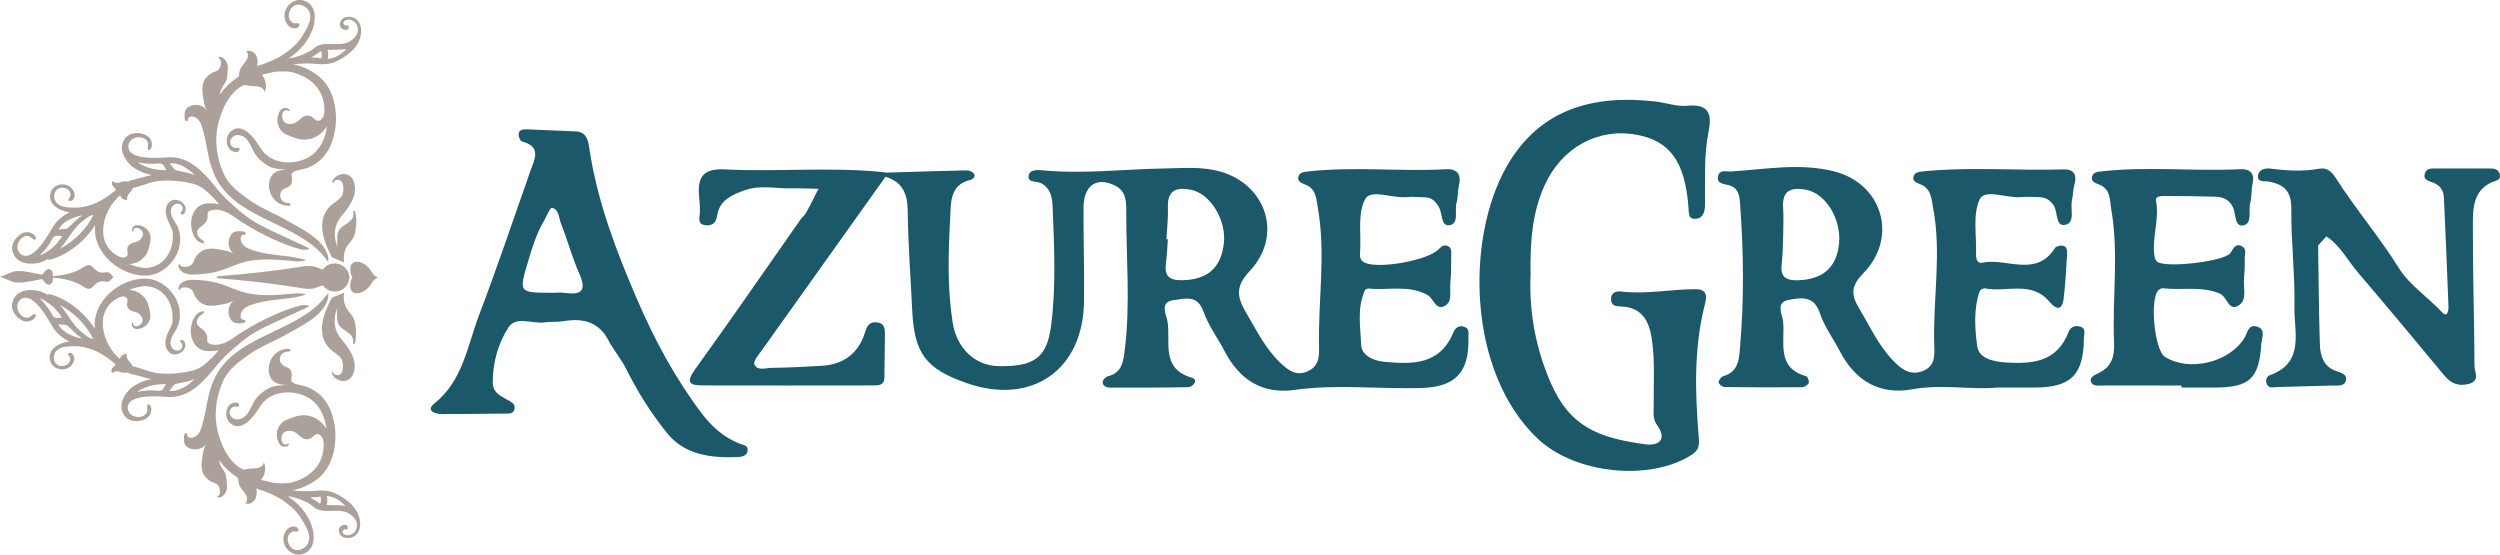 <?xml version="1.0" encoding="UTF-8"?><svg id="Layer_2" xmlns="http://www.w3.org/2000/svg" viewBox="0 0 584.29 129.66"><defs><style>.cls-1{fill:#aca19a;}.cls-1,.cls-2{stroke-width:0px;}.cls-2{fill:#1b5869;}</style></defs><g id="Layer_1-2"><path class="cls-2" d="m357.72,64.3c-.36,8.17,1.05,16.75,4.67,25.09,4.5,10.37,11.14,12.95,22.2,14.46,2.98.4,5.15-1.1,2.71-4.47-1.14-1.57-.78-3.16-.8-4.8-.04-4.69.25-9.42-.27-14.06-.49-4.38-1.69-8.78-7.56-8.9-1.05-.02-2.04-.2-2.14-1.55-.12-1.7,1.23-2.07,2.32-1.94,5.86.72,11.64-.56,17.47-.54,3.25.01,2.39,2.54,2.04,3.96-2.56,10.25-2.15,20.59-1.32,30.95.13,1.65-.05,2.74-1.61,3.75-9.85,6.38-27.38,4.47-36.04-3.72-16.43-15.54-16.91-46.76-7.21-63.71,7.66-13.38,20.21-16.75,34.68-15.1,2.5.28,5.02,1.23,7.45,1,5.21-.5,5.83,2.02,4.99,6.2-1.13,5.62-.74,11.33-.82,17.01-.03,1.69-.48,3.16-2.33,3.22-1.65.05-1.43-1.5-1.52-2.64-.79-10.65-4.3-15.58-12.1-17.01-9.14-1.68-17.58,3.05-21.55,11.85-2.91,6.45-3.39,13.23-3.26,20.94Z"/><path class="cls-2" d="m541.78,57.35c.12,7.7.17,15.41.41,23.1.09,2.74.85,5.34,3.98,6.33,1.12.35,2.56.82,2.06,2.29-.43,1.29-1.95.99-3.1,1.03-4.36.12-8.71.26-13.07.37-.79.02-1.73.35-2.21-.59-.44-.85-.18-1.88.62-2.17,8.27-2.97,5.66-10.1,5.78-15.85.16-7.67-.82-15.37-.73-23.05.05-4.13-1.72-5.74-5.31-6.37-1.03-.18-2.78.26-2.45-1.57.23-1.25,1.62-1.63,2.87-1.47,3.84.51,7.66.72,11.5.02,1.72-.32,2.87.76,3.71,2.08,4.64,7.29,10.28,13.87,14.88,21.25,2.36,3.79,6.76,6.74,10.07,10.26,1.25,1.33,1.49-.52,1.46-1.34-.31-8.51-.68-17.02-1.07-25.53-.07-1.64-.89-2.81-2.48-3.44-1.02-.4-2.52-.6-1.93-2.28.41-1.17,1.6-1.03,2.58-1.04,4.02-.02,8.03,0,12.05-.01,1.19,0,2.52-.05,2.85,1.41.31,1.4-1,1.41-1.88,1.81-4.34,1.98-4.41,6.11-4.42,9.86-.04,11.05.33,22.09.38,33.14,0,1.34,1.39,3.39-1.3,4.12-2.43.66-4.19-.07-5.75-1.95-6.74-8.12-13.49-16.23-20.34-24.26-2.37-2.78-4.04-6.19-7.24-8.26-2.45-.98-1.18,1.5-1.94,2.08Z"/><path class="cls-2" d="m207.02,40.32c-.01.32-.03.64-.04.96-9.64,13.52-19.29,27.03-28.91,40.56-.75,1.05-2.06,2.57-1.75,3.31.65,1.59,2.62.84,4.01.82,3.85-.04,7.7-.25,11.55-.46,5.22-.28,8.77-2.85,10.31-7.9.44-1.45.98-2.43,2.71-2.27,1.92.18,1.93,1.55,1.92,2.93-.02,3.3-.09,6.6-.12,9.9-.02,2.02-1.51,1.91-2.83,1.91-13.26.02-26.52.03-39.79,0-3.21-.01-3.65-.95-1.62-3.77,8.36-11.58,16.46-23.35,24.66-35.05.38-.55.97-.96,1.29-1.54,1.01-1.84,1.93-3.72,2.89-5.59-2.16-.04-4.31-.16-6.47-.11-3.54.08-7.09-.83-10.64.4-3.14,1.09-6.04,2.33-6.59,6.02-.27,1.77-1.24,2.36-2.7,2.2-2.1-.23-1.32-1.89-1.32-3.14,0-1-.02-2.01-.14-3-.5-4.4.27-7.21,5.87-6.92,12.55.65,25.15-.67,37.7.72Z"/><path class="cls-2" d="m509.83,90.1c-6.03,0-12.07.01-18.1-.01-1.12,0-2.66.34-3.06-.94-.31-1.02,1.04-1.59,1.92-2.02,3.03-1.47,3.64-3.96,3.5-7.08-.45-10.31,1.13-20.65-.63-30.96-.43-2.53-.11-5.06-3.2-6.1-.72-.24-1.64-.7-1.29-1.78.3-.93,1.15-1.04,2.02-1.14,10.83-1.25,21.71.02,32.56-.53,2.18-.11,3.49.84,2.91,3.39-.33,1.46-.15,3.04-.54,4.48-.5,1.84.6,4.92-1.69,5.28-2.06.33-1.61-2.8-2.39-4.32-.91-1.8-2.35-2.33-4.07-2.39-3.84-.13-7.69-.16-11.53-.17-.93,0-2.58-.08-2.35,1.11.85,4.39-1.01,8.65-.35,12.99.07.45.3.98.64,1.26,1.84,1.53,15.56-.02,17.07-2,.71-.92,1.09-2.32,2.58-1.69,1.4.6.76,2.04.79,3.12.05,1.5-.02,3.02-.16,4.52-.19,2.12.76,4.87-1.11,6.18-2.49,1.75-2.81-1.95-4.51-2.67-4.36-1.86-8.95-.72-13.39-1.26-.28-.03-.65.18-.9.38-2.21,1.76-1.06,14.08,1.44,15.66,5.67,3.57,15.07,1.31,18.58-4.44.72-1.18.87-3.3,2.98-2.62,2.08.66,1.06,2.57.97,3.9-.54,8.33-2.75,10.33-11.12,10.33-2.52,0-5.03,0-7.55,0,0-.16,0-.32,0-.48Z"/><path class="cls-2" d="m541.78,57.35c-.04-.48-.2-.98-.1-1.43.24-1.11-1-2.3.2-3.34.61.89,1.23,1.79,1.84,2.68-.65.69-1.29,1.39-1.94,2.08Z"/><path class="cls-2" d="m341.84,76.26c-1.15-.16-1.79.53-2.23,1.58-3.17,7.53-9.63,7.32-16.16,6.71-2.43-.23-5.21-1.48-5.31-3.84-.18-4.24-1.02-8.67.84-12.81.11-.24.57-.49.85-.47,4.6.49,9.39-.93,13.8,1.51,1.41.78,1.87,3.52,3.81,2.67,2.2-.97,1.32-3.55,1.52-5.45.23-2.16.2-4.35.21-6.53,0-.78.16-1.74-.83-2.15-.92-.37-1.5.16-2.13.8-2.61,2.63-13.8,4.57-17.11,3.17-1.53-.65-1.26-1.84-1.2-2.92.21-4.09-.62-8.83,1.2-12.05,1.32-2.34,6.25-.11,9.57-.41,1.49-.14,3,0,4.5.06,1.49.06,2.31.93,3.08,2.19.91,1.49.46,4.66,2.55,4.31,2.33-.39,1.07-3.45,1.62-5.28.38-1.26.23-2.68.55-3.97.66-2.64-.45-3.97-2.98-3.83-10.85.6-21.74-.71-32.58.55-.9.1-1.75.32-1.97,1.23-.25,1.03.71,1.47,1.43,1.73,2.76,1,2.74,3.27,3.16,5.68,1.88,10.84-.01,21.67.25,32.49.06,2.27-.1,4.31-2.53,5.49-2.68,1.31-4.57-.13-6.28-1.7-3.63-3.34-5.76-7.73-8.22-11.93-2.2-3.74-2.56-6.13.86-9.78,7.79-8.29,3.85-20.21-6.96-23.23-4.34-1.21-8.63-.78-12.98-.71-9.36.15-18.71,1.32-28.09.47-1.17-.11-3.26-.36-3.61.98-.53,1.98,1.78,1.45,2.82,1.98,2.38,1.22,2.65,3.58,2.73,5.6.36,9.2.82,18.45-.34,27.6-.98,7.71-4.05,9.75-12.44,9.56-5.42-.12-9.65-4.27-10.57-10.08-1.29-8.15-1.05-16.35-.59-24.5.19-3.33-.26-7.75,4.7-8.94.59-.14,1.3-.74.84-1.44-.3-.45-1.11-.81-1.68-.79-6.3.13-12.59.35-18.89.54-.12,0-.25.1-.37.31-.13.21-.02.43.33.66,3.92,1.22,5.1,3.94,5.14,7.94.08,7.7.68,15.4,1.04,23.1.47,10.25,3.14,13.84,12.79,17.19,15.15,5.24,27.13-3.02,27.37-19.01.11-7.37-.16-14.74-.1-22.11.04-5.22,3.17-7.22,7.49-4.99,2.59,1.34,2.5,4.04,2.49,6.17-.03,10.7.99,21.42-.35,32.1-.34,2.74-.58,5.4-3.95,6.23-.51.13-1.21.85-1.22,1.31-.02.99.88,1.33,1.76,1.33,6.04,0,12.09.04,18.13-.09,1.37-.03,2.48-1.78,1.01-2.2-7.55-2.16-4.86-8.56-5.78-13.34-.29-1.48-1.85-4.4,1.43-4.8,2.56-.31,5.58-1.41,7.01,2.65,1.15,3.27,3.32,6.18,4.95,9.29,3.47,6.64,8.78,10.1,16.38,9.03,9.86-1.38,19.73-.15,29.59-.44,7.85-.23,11.21-3.57,11-11.62-.03-1.11.42-2.51-1.32-2.74Zm-55.81-19.32c-.7,5.81-3.94,8.43-9.71,8.55-3.21.07-4.21-1.08-3.81-4.06.24-1.82.3-3.67.44-5.5-.11,0-.23-.01-.34-.02.13-2.49.45-4.99.35-7.47-.16-4.05,2.05-4.72,5.33-4.1,4.59.88,8.4,7.11,7.74,12.6Z"/><path class="cls-2" d="m486.32,76.4c-1.23-.46-2.39-.07-2.89,1.24-2.63,6.87-8.25,7.47-14.46,7.09-3.02-.19-6.48-.89-6.87-3.86-.55-4.17-.87-8.61.58-12.81.12-.34.88-.73,1.25-.66,5.05,1,10.92-1.91,15.12,3.19,1.45,1.76,2.9,2.07,3.25-.72.43-3.49.59-7.01.81-10.52.05-.82-.03-1.81-1.08-1.94-.57-.07-1.48.15-1.74.55-4.47,7.03-11.35,2.22-16.99,3.44-1.28.28-1.5-1.05-1.46-2.1.14-4.32-.84-9.19.87-12.76,1.16-2.42,6.2-.23,9.5-.46,1.49-.1,3-.08,4.49,0,1.4.07,2.48.69,3.29,1.95,1,1.55.36,5.02,2.73,4.51,2.39-.52,1.06-3.8,1.55-5.83.28-1.13.2-2.36.53-3.47.71-2.35-.09-3.72-2.5-3.65-11.02.34-22.06-.66-33.07.49-.86.09-1.76.25-2.01,1.19-.29,1.09.74,1.46,1.42,1.72,2.72,1.02,2.72,3.25,3.17,5.66,2.01,10.62-.07,21.22.25,31.81.08,2.54.32,5.15-2.77,6.29-3.07,1.14-5.09-.66-6.97-2.62-3.41-3.56-5.38-8.04-7.89-12.19-1.96-3.26-1.68-5.27,1.08-8.1,8.19-8.4,4.43-20.95-6.9-23.8-7.98-2-16-.47-24,.03-1.08.07-2.66-.49-3.03.97-.51,1.97,1.32,1.91,2.54,2.26,2.27.64,2.43,2.53,2.57,4.4.81,11,.96,21.99.02,32.99-.26,3.08-.2,6.13-3.99,7.25-.48.14-1.08.97-1.05,1.43.03.41.87,1.08,1.36,1.09,6.04.09,12.09.1,18.13.04.55,0,1.34-.51,1.56-.99.18-.37-.24-1.48-.58-1.57-7.22-2.05-4.85-8.2-5.42-12.94-.19-1.59-1.84-4.34,1.39-4.92,2.89-.52,5.86-1.04,7.22,3.11,1.03,3.13,3.12,5.9,4.66,8.87,3.57,6.9,9.24,10.31,16.9,8.93,7.05-1.27,14.04.18,20.01-.42h8.58c8.56,0,11.5-2.95,11.56-11.58,0-.94.56-2.13-.71-2.6Zm-56.5-19.54c-.53,5.71-3.85,8.46-9.59,8.64-3.21.1-4.16-1.01-3.8-3.99.25-2.14.23-4.32.33-6.49,0-2.17.13-4.35-.02-6.5-.29-4.09,1.99-4.78,5.3-4.19,4.62.83,8.31,6.8,7.78,12.53Z"/><path class="cls-2" d="m172.77,103.66c-3.67-1.48-6.45-3.97-8.84-7.14-6.2-8.22-11.02-17.23-15.06-26.61-4.83-11.2-9.18-22.6-11.07-34.78-.27-1.73-.38-4.29-3.24-4.42-3.85-.18-7.71-.34-11.56-.49-.9-.04-1.78.18-1.79,1.24,0,.55.38,1.49.77,1.59,4.74,1.25,2.91,4.28,1.94,7.02-3.93,11.18-7.71,22.42-11.93,33.5-2.75,7.23-3.76,15.34-10.48,20.74-2.01,1.62.05,2.45,1.74,2.46,4.86,0,9.73-.05,14.59-.11.97-.01,2.2.2,2.42-1.14.2-1.2-.85-1.62-1.76-2.12-1.59-.89-3.34-1.7-3.34-3.98-.01-4.66,1.26-9.16,3.67-12.9,1.79-2.78,5.63-.76,8.52-1.18,1.49-.21,3.03-.04,4.5-.29,4.76-.79,8.44.34,10.65,5.08l3.35,5.14c3.28,6.56,5.99,10.77,9.84,15.7,4.15,5.32,10.32,6.11,16.65,5.85,1.04-.04,2.17-.24,2.38-1.4.25-1.38-1.06-1.4-1.95-1.76Zm-40.73-35.21c-.98-.14-2.01-.02-3.01-.02-7.84-.03-7.78,0-5.6-7.35.95-3.22,1.92-6.4,3.62-9.31.66-1.13,1.51-3.28,1.93-3.2,1.7.33,1.6,2.33,2.13,3.65,1.53,3.88,2.6,7.95,4.29,11.75,1.74,3.92.56,5.04-3.36,4.48Z"/><path class="cls-1" d="m81.46,64.86c-.05-.02-.11-.03-.16-.03-2.93-.28-4.83-1.54-7.48-2.42-1.45-.48-2.59-.2-4.1.03-6.19.95-12.4,1.65-18.64,2.1-.23.02-.4.11-.52.25.12.14.29.24.52.25,6.24.48,12.45,1.21,18.63,2.18,1.51.24,2.65.53,4.1.05,2.65-.87,4.56-2.12,7.49-2.39.06,0,.11-.02.16-.03Z"/><path class="cls-1" d="m74.83,64.84c.07-1.83,1.58-3.29,3.42-3.28,1.84,0,3.35,1.47,3.41,3.3-.07,1.83-1.58,3.29-3.42,3.28-1.84,0-3.35-1.47-3.41-3.3Z"/><path class="cls-1" d="m67.23,1.48c-.79,1.04-1.05,2.48-.32,3.83.26.48.65.91,1.14,1.14.47.22,1.2.27,1.63-.09.31-.25.58-.9-.03-.94-.16,0-.31.03-.46.04-.84.08-1.57-.67-1.68-1.47-.15-1,.43-2.27,1.35-2.72.51-.25,1.13-.25,1.67-.06,1.41.47,2.16,1.74,1.96,3.21-.2,1.43-1.09,2.77-1.83,3.98-.93,1.51-2.24,2.77-3.66,3.8-1.09.87-2.41,1.52-3.68,2.07-.67.29-1.34.55-2.03.79-.29,0-.91.29-1.18.43.15-.88.16-1.84-.29-2.61-.45-.77-1.46-1.27-2.28-.9.57.48.47,1.4.09,2.04-.67,1.11-1.68,1.76-1.72,3.17,0,.16,0,.34-.07.49-.22.49-.91.81-1.32,1.12-.64.49-1.22,1.03-1.77,1.62-.25.26-.5.53-.71.82-.1.13-.54.7-.45.88-.49-.97,1.03-2.47,1.33-3.34.28-.79.24-1.76.32-2.57.08-.84-.13-1.67-.7-2.3-.3-.33-.71-.6-1.15-.59-.17,0-.36.06-.43.22.25.05.45.24.56.47.11.23.13.49.12.74-.02.47-.14.94-.4,1.33-.44.65-1.07.62-1.68.94-.65.34-1.31.95-1.7,1.57-.76,1.22-.59,2.79-.37,4.21.16,1.04.33,2.11.86,3.01-.83-1.29-2.72-1.64-4.08-.94-.29.15-.56.34-.76.61-.41.56-.4,1.31-.36,2,.01.23.03.47.16.66.14.18.44.26.6.09-.12-.28.01-.62.26-.81.24-.18.57-.22.87-.18.64.09,1.2.53,1.56,1.06.37.53.58,1.16.76,1.78.72,2.47,1.02,5.03,1.63,7.53.39,1.58.98,3.12,1.77,4.54,5.28,9.43,19.6,10.09,25.68,18.72.62.88.21-1.11.14-1.32-1.35-3.96-6.31-6.15-9.68-8.1-2.69-1.56-5.59-2.62-8.17-4.4-2.48-1.7-5.27-3.72-6.51-6.56-1.7-3.9-2.21-8.23-1.01-12.35.82-2.83,2.16-5.79,4.61-7.57.29-.21.6-.4.92-.58.43-.24.76-.11,1.22.01.49.13,1.01.12,1.52.14.51.02,1.03.07,1.49.29.46.22.85.65.89,1.16.57-1.31.32-2.94-.62-4.03.15-.21.59-.24.82-.3.35-.09.71-.17,1.07-.24.48-.1,1-.26,1.49-.28,1.3-.07,2.83-.13,4.07.24,4.22,1.27,7.32,4.21,7.13,9.2-.05.2-.15.8-.22.99-.22.56-.72,1.17-1.4,1.04-.62-.12-.99-.77-1.56-1.05-.51-.25-1.14-.17-1.65.07-.7.33-1.12.95-1.75,1.35-.91.56-2.49.62-3.07-.45-.19-.35-.24-.75-.23-1.14.02-.56.48-1.45,1.17-1.2.16.06.43.35.56.16.13-.19-.14-.45-.28-.54-.51-.3-1.21-.24-1.66.16-.2.17-.34.4-.46.64-.62,1.23-.59,2.74.15,3.91.39.61.92,1.07,1.58,1.36,1.89.81,3.64,1.53,5.73.92.95-.28,1.83-.8,2.55-1.48.37-.35.69-.74.97-1.17.05-.07.11-.17.17-.26-.33,2.82-1.63,5.66-4.11,7.15-3.62,2.16-9.08,1.79-11.42-2.03-1.23-2.01-4.12-6.31-6.94-3.91-.68.58-.98,1.51-.94,2.4.03.62.23,1.24.63,1.71.4.47,1.02.77,1.63.71.26-.02.54-.13.67-.36.13-.23.04-.58-.21-.65-.14-.03-.28.02-.42.05-.72.15-1.46-.48-1.52-1.22-.06-.73.48-1.43,1.17-1.67.69-.24,1.49-.06,2.09.35,1.5,1.04,1.83,3.13,2.94,4.49.86,1.05,1.98,1.92,3.2,2.51,1.14.55,2.77.48,4.03.68-1.31-.09-2.75.18-3.59,1.19-.55.66-.77,1.55-.77,2.4,0,1.3.5,2.6,1.42,3.51.92.92,2.25,1.42,3.54,1.26.18-.12.1-.42-.09-.53-.19-.11-.42-.09-.63-.1-.73-.05-1.39-.6-1.57-1.3-.18-.7.12-1.51.72-1.91.47-.32,1.09-.4,1.51-.78.59-.54.57-1.48.42-2.26-.03-.14-.06-.28-.03-.42.17-.99,2.7-1.15,3.43-1.42,1.42-.51,2.75-1.32,3.79-2.43,1.67-1.78,2.57-4.18,2.95-6.56.54-3.42.1-7.34-1.82-10.3-1.23-1.9-3-3.14-5.02-4.08-.96-.44-1.99-.74-3.03-.94.35.06.85-.09,1.2-.11.45-.04.9-.06,1.35-.08.9-.03,1.81-.01,2.71.08,1.68.17,3.2.16,4.78-.52,1.25-.53,2.36-1.33,3.41-2.19,1.35-1.12,2.33-2.74,2.49-4.52.16-1.78-.55-3.43-2.46-3.74-.74-.12-1.54.08-2.05.62-.63.67-.65,1.98.35,2.32.21.07.47.08.69.09.42.02.63-.27.62-.67,0-.1-.02-.2-.09-.27-.11-.12-.31-.1-.47-.09-.37.04-.75-.26-.7-.67.05-.37.59-.6.9-.66.97-.19,1.98.48,2.32,1.41.76,2.08-1.27,3.79-3.11,4.15-2.28.44-5.08-.63-7,1.1-.76.68-1.83,1.15-2.77,1.53-.52.21-1.05.39-1.6.53-.28.08-.57.14-.86.2-.19.04-.58.03-.74.13,2.48-1.64,4.53-3.81,5.62-6.77.75-2.05.98-4.94-1.11-6.33-1.72-1.14-3.66-.47-4.7.9Zm7.85,12.14c-.79-.13-1.58-.18-2.37-.21.77-.42,1.52-.89,2.23-1.44.31.13.27.69.28.99,0,.28-.02.49-.12.68-.01,0-.01,0-.02,0Zm1.48-1.95c1.43-.08,3.02,0,4.43-.19-1.28,1.21-2.63,2.16-4.41,2.28.19-.68.2-1.46-.02-2.08Z"/><path class="cls-1" d="m66.97,128.17c-.78-1.04-1.04-2.48-.3-3.83.26-.48.65-.91,1.15-1.13.47-.22,1.2-.26,1.63.09.3.25.58.9-.04.94-.16,0-.31-.03-.46-.05-.84-.08-1.57.66-1.69,1.46-.15,1,.42,2.27,1.34,2.72.51.25,1.13.25,1.67.07,1.41-.47,2.17-1.73,1.98-3.2-.19-1.43-1.08-2.78-1.81-3.99-.92-1.51-2.23-2.78-3.65-3.81-1.08-.87-2.41-1.52-3.67-2.08-.67-.29-1.34-.55-2.03-.8-.29,0-.91-.3-1.18-.43.15.88.15,1.84-.3,2.61-.45.77-1.47,1.26-2.28.89.57-.47.48-1.4.1-2.04-.66-1.12-1.67-1.77-1.71-3.18,0-.16,0-.34-.07-.49-.22-.49-.91-.81-1.32-1.13-.64-.5-1.22-1.04-1.77-1.62-.25-.27-.49-.53-.71-.83-.1-.13-.54-.7-.44-.88-.49.97,1.02,2.47,1.32,3.34.27.79.24,1.76.31,2.58.08.84-.13,1.67-.71,2.3-.3.33-.71.59-1.16.59-.17,0-.36-.06-.43-.22.25-.05.45-.24.56-.47.11-.23.13-.49.12-.74-.01-.47-.14-.94-.4-1.33-.44-.65-1.06-.62-1.67-.95-.65-.35-1.31-.96-1.7-1.58-.76-1.22-.57-2.79-.35-4.21.16-1.04.34-2.11.88-3.01-.83,1.28-2.73,1.63-4.08.92-.29-.15-.56-.35-.75-.61-.41-.56-.39-1.31-.35-2,.01-.23.03-.48.17-.66.14-.18.44-.26.6-.09-.12.28,0,.62.25.81.24.18.57.23.87.19.64-.09,1.2-.52,1.57-1.05.37-.53.58-1.16.76-1.78.73-2.47,1.04-5.03,1.66-7.52.4-1.58.99-3.11,1.79-4.53,5.32-9.41,19.64-10.01,25.76-18.62.62-.87.2,1.12.13,1.32-1.36,3.95-6.34,6.13-9.71,8.06-2.7,1.55-5.6,2.6-8.19,4.36-2.48,1.69-5.29,3.7-6.54,6.53-1.72,3.9-2.24,8.22-1.06,12.35.81,2.83,2.13,5.8,4.58,7.59.29.22.6.4.92.58.43.24.76.11,1.22,0,.49-.12,1.01-.11,1.52-.13.51-.02,1.03-.06,1.49-.28.46-.22.85-.65.89-1.16.56,1.32.31,2.95-.64,4.02.15.21.59.24.82.3.35.09.71.17,1.06.25.48.11.99.26,1.49.29,1.3.07,2.83.15,4.07-.22,4.22-1.25,7.34-4.18,7.17-9.17-.05-.2-.15-.79-.22-.99-.21-.56-.72-1.17-1.39-1.04-.62.12-.99.76-1.56,1.04-.51.25-1.14.17-1.65-.08-.7-.33-1.12-.96-1.75-1.35-.91-.57-2.49-.63-3.07.43-.19.35-.25.75-.23,1.14.02.56.47,1.45,1.17,1.2.16-.06.43-.35.56-.16.13.19-.14.45-.28.54-.51.3-1.21.23-1.65-.17-.2-.18-.34-.4-.45-.64-.62-1.23-.58-2.74.16-3.91.39-.61.93-1.07,1.59-1.35,1.89-.8,3.64-1.52,5.73-.89.95.28,1.83.8,2.54,1.49.37.35.69.74.96,1.17.05.08.11.17.17.26-.32-2.83-1.6-5.67-4.08-7.16-3.61-2.18-9.07-1.82-11.43,1.98-1.24,2-4.15,6.29-6.96,3.88-.68-.58-.98-1.52-.93-2.41.04-.62.23-1.24.64-1.71.4-.47,1.02-.77,1.64-.71.26.03.54.13.67.36.13.23.04.58-.21.65-.14.03-.28-.02-.42-.05-.72-.15-1.46.48-1.52,1.21-.06.73.48,1.44,1.17,1.68.69.24,1.49.07,2.09-.35,1.51-1.03,1.84-3.12,2.96-4.48.87-1.05,1.99-1.91,3.21-2.5,1.15-.54,2.77-.47,4.03-.66-1.31.09-2.75-.2-3.58-1.2-.55-.66-.77-1.55-.76-2.41.01-1.29.51-2.59,1.43-3.51.92-.91,2.26-1.41,3.54-1.24.18.12.09.42-.09.53-.19.1-.42.08-.63.1-.72.05-1.39.6-1.58,1.3-.19.7.11,1.51.72,1.91.47.32,1.09.4,1.51.79.59.55.57,1.48.41,2.27-.03.14-.06.28-.04.42.16.99,2.69,1.16,3.43,1.43,1.42.52,2.74,1.33,3.78,2.44,1.66,1.79,2.55,4.19,2.92,6.57.53,3.43.07,7.34-1.86,10.29-1.24,1.89-3.01,3.13-5.04,4.05-.96.44-1.99.74-3.03.93.35-.06.85.09,1.2.12.45.04.9.07,1.35.08.9.03,1.81.02,2.71-.07,1.68-.16,3.2-.15,4.77.54,1.24.54,2.36,1.34,3.4,2.21,1.35,1.13,2.31,2.75,2.47,4.53.15,1.78-.56,3.43-2.48,3.73-.73.12-1.54-.08-2.05-.63-.62-.68-.64-1.98.36-2.32.21-.07.47-.08.69-.09.42-.01.63.27.62.68,0,.1-.03.2-.09.27-.11.12-.31.1-.47.08-.37-.04-.76.26-.7.67.05.37.59.6.9.66.96.19,1.98-.48,2.32-1.4.77-2.08-1.25-3.8-3.1-4.16-2.28-.45-5.08.61-6.99-1.13-.75-.69-1.82-1.16-2.76-1.54-.52-.21-1.05-.39-1.6-.54-.28-.08-.57-.15-.86-.21-.19-.04-.58-.03-.74-.14,2.48,1.65,4.52,3.83,5.59,6.79.74,2.05.96,4.95-1.14,6.33-1.73,1.13-3.66.45-4.7-.92Zm7.9-12.11c-.79.12-1.58.18-2.37.2.77.43,1.52.9,2.22,1.45.31-.13.28-.69.28-.99,0-.28-.02-.49-.12-.68,0,0-.01,0-.02,0Zm1.48,1.96c1.42.09,3.02,0,4.42.21-1.28-1.22-2.62-2.17-4.4-2.3.19.68.19,1.46-.03,2.09Z"/><path class="cls-1" d="m51.6,58.37c-1.46-.27-3.06-.5-4.34.25-.65.38-1.3,1.04-1.68,1.7-.35.62-.34,1.26-1.02,1.7-.41.26-.9.37-1.38.37-.26,0-.52-.03-.76-.15-.23-.12-.42-.33-.47-.59-.16.06-.23.26-.23.43-.02.46.24.89.57,1.21,1.09,1.06,2.89.89,4.29.82,1.83-.09,3.64-.43,5.38-1.01,1.52-.51,2.98-1.2,4.51-1.67,3.79-1.14,7.85-.83,11.79-.44,1.1.11,2.25.22,3.28-.19-.53-.16-1.06-.31-1.6-.43-1.63-.37-3.29-.55-4.95-.73-2.05-.22-3.93-.52-5.89-1.16-.63-.21-1.27-.44-1.81-.84-.54-.4-.97-.98-1.04-1.64-.03-.31.02-.64.22-.89.2-.24.56-.37.84-.24.18-.15.11-.47-.08-.62s-.44-.17-.67-.19c-.71-.06-1.49-.1-2.07.31-.28.19-.49.47-.65.76-.77,1.37-.46,3.33.83,4.22-.91-.58-2.01-.79-3.07-.99Z"/><path class="cls-1" d="m51.58,71.21c-1.46.26-3.06.49-4.34-.26-.65-.38-1.3-1.05-1.67-1.71-.35-.62-.34-1.26-1.02-1.7-.41-.26-.9-.38-1.38-.38-.26,0-.53.03-.76.14-.23.12-.43.33-.47.58-.16-.07-.23-.26-.23-.43-.02-.46.25-.89.58-1.2,1.1-1.05,2.89-.88,4.29-.8,1.83.1,3.64.44,5.38,1.03,1.52.52,2.97,1.22,4.51,1.68,3.79,1.16,7.85.86,11.79.49,1.1-.1,2.26-.21,3.28.21-.53.16-1.06.3-1.6.42-1.63.36-3.29.54-4.95.71-2.05.21-3.93.51-5.9,1.14-.63.2-1.27.43-1.81.83-.54.39-.97.98-1.05,1.64-.03.31.02.64.21.89.2.25.55.37.84.24.18.16.11.47-.08.62-.19.15-.44.17-.67.19-.71.05-1.49.09-2.07-.32-.28-.19-.48-.47-.65-.76-.76-1.38-.45-3.33.85-4.22-.92.58-2.01.78-3.08.97Z"/><path class="cls-1" d="m29.64,31.88c-.75.75-1.1,1.57-1.15,2.4-.1,1.57.84,3.16,2.05,4.34.77.76,1.97,1.33,2.96,1.73.66.26,1.32.44,1.98.56-.83.15-1.65.36-2.44.63-.49.1-.97.23-1.45.37-.45.13-1.21.21-1.65.53-.5-.06-.96-.12-1.5.05-.26.08-.52.19-.79.23-.45.07-.93-.08-1.26-.39-.26.19-.3.58-.17.88.12.3.36.52.6.74.19.17.33.25.18.48-.13.21-.47.4-.66.55-.47.37-.94.72-1.43,1.05-.94.63-1.97,1.26-3.04,1.63-1.33.53-2.78.88-4.22.86-1.16-.02-2.48,0-3.55-.49-1.1-.5-1.64-1.58-1.35-2.76.11-.45.38-.88.78-1.13.71-.44,1.84-.28,2.46.26.5.43.69,1.26.27,1.8-.08.1-.17.19-.23.3-.24.44.33.54.63.44.43-.14.72-.67.78-1.09.06-.44-.07-.9-.28-1.29-.61-1.1-1.72-1.55-2.78-1.46-1.4.11-2.71,1.15-2.69,2.84.04,2.05,2.14,3.17,3.88,3.55.24.05.48.08.72.11-1.59.75-2.98,1.9-3.9,3.4-1.26,2.07-2.95,5.14-5.09,6.41-.48.29-1.06.46-1.61.36-.78-.14-1.41-.82-1.57-1.6-.16-.78.11-1.61.63-2.21.34-.4.79-.71,1.31-.8.93-.18,1.15.41,1.82.79.15.08.36.09.47-.04.13-.15.07-.39-.03-.56-.45-.82-1.49-1.22-2.42-1.06-1.65.29-3.37,2.44-3.04,4.14.2,1.04.69,1.79,1.35,2.3,1.24.96,3.09,1.07,4.75.73.72-.15,1.48-.51,2.17-.91.16.13.36.19.62.12,3.98-1.06,8.1-4.27,10.47-8.03-.62,5.74,4.49,10.64,9.86,11.62,1.04.19,2.12.23,3.17.03,3.15-.59,5.92-3.42,6.64-6.51.33-1.39.29-2.91-.16-4.26-.45-1.37-1.75-2.51-1.8-4-.02-.6.2-1.22.67-1.6.47-.37,1.19-.44,1.67-.08.48.36.59,1.15.17,1.58-.08.08-.18.16-.22.27-.07.2.14.42.35.43.22,0,.41-.14.54-.31.31-.4.37-.96.22-1.44-.15-.48-.49-.89-.9-1.18-.59-.42-1.37-.62-2.07-.41-.94.29-1.54,1.28-1.62,2.26-.09.98.25,1.95.65,2.84.29.64.63,1.27.89,1.93.51,2.95-.56,6.39-3.23,7.98-.87.52-1.95.79-3.07.87-1.3-.12-2.56-.43-3.77-.93.32-.02.64-.06.95-.14.79-.2,1.53-.57,2.14-1.11,1.34-1.17,1.61-2.69,1.88-4.35.1-.58.01-1.15-.24-1.69-.48-1.03-1.51-1.7-2.63-1.82-.21-.02-.43-.02-.64.04-.47.13-.82.59-.84,1.07,0,.14.06.44.25.43.19,0,.11-.32.14-.46.13-.59.95-.51,1.34-.28.28.16.53.38.69.66.49.86-.25,1.93-1.04,2.31-.55.26-1.17.28-1.7.62-.4.25-.72.65-.77,1.11-.06.51.22,1.05.04,1.53-.2.52-.85.61-1.33.51-.13-.03-.26-.06-.39-.1-6.2-2.76-4.28-10.8.01-14.43.17.35.33.69.68.9.28.17.62.21.95.26,0-.3-.02-.6.08-.89.16-.5.6-.85.91-1.28.13-.19.24-.39.33-.6,0-.02.02-.05.02-.07.02,0,.03,0,.06,0,1.84-.45,3.57-1.23,5.43-1.56,1.45-.26,2.93-.21,4.39-.11,1.45.09,2.72.31,4.15.66,1.27.31,2.27.94,3.25,1.81,1.05.93,2.19,2.04,3.02,3.17-.3-.41-1.59-.37-2.05-.39-.79-.04-1.59.04-2.31.39-.97.48-1.66,1.42-2.01,2.45-.44,1.29-.38,2.72.05,4.02.21.62.5,1.23.96,1.7.46.47,1.09.79,1.74.78.1-.44-.4-.74-.76-1-.53-.39-1.12-1.32-.83-2,.27-.63,1.22-1.09,1.67-1.62.33-.38.61-.83.71-1.33.09-.44-.13-1.05.19-1.42.1-.12.25-.19.4-.25,1.06-.43,2.2-.23,3.25.13,1.45.49,2.71,1.62,4,2.43,1.46.92,2.94,1.79,4.46,2.6,3.04,1.62,6.23,2.98,9.55,3.89.89.24,2.45-.07,1.74-.31.04-.15-8.21-3.67-12.02-5.79-2.01-1.12-3.58-2.43-5.3-3.95-1.27-1.13-2.66-2.35-3.71-3.69-1.15-1.47-2.45-3.03-3.79-4.32-.76-.74-1.6-1.42-2.49-1.99-1.57-1-3.41-1.57-5.29-1.48-2.42.11-5.91.43-8.16-.63-.51-.24-.97-.62-1.2-1.13-.32-.73-.11-1.63.44-2.2.55-.57,1.4-.81,2.19-.72.52.06,1.03.26,1.4.63.67.67.3,1.19.37,1.95.01.17.13.35.3.37.2.02.36-.16.45-.34.43-.83.18-1.92-.48-2.59-1.16-1.2-3.91-1.43-5.14-.2Zm-15.93,21.75c.45-.98,1.51-1.83,2.47-2.29.26-.13.52-.25.79-.36.23-.1.47-.19.71-.27.29-.1.59-.19.89-.26.22-.05.59-.04.78-.15-1.23.69-2.18,1.79-3.22,2.75-.19.17-.38.34-.62.42-.33.12-.68.05-1.02.06-.23,0-.57.17-.77.09Zm-1.64,2.48c.06-.11.12-.22.18-.33.08-.14.18-.27.29-.38.53-.52,1.35-.22,2-.19-1.36,2.02-3.02,3.64-5.28,4.52,1.04-1.02,2.14-2.31,2.81-3.61Zm1.96,2.04c1.15-1.31,2.04-2.8,3.13-4.25.72-.95,1.57-1.8,2.52-2.52.47-.35,1-.77,1.54-1,.19-.08.39-.13.6-.17-1.44,3.17-4.56,6.24-7.79,7.94Zm28.94-19.18c.25.14.5.3.74.46.21.14.42.28.62.43.25.18.48.38.71.59.16.15.36.46.56.56-1.27-.64-2.71-.8-4.08-1.13-.25-.06-.5-.13-.7-.28-.28-.21-.42-.54-.62-.81-.14-.19-.46-.38-.51-.59,1.06-.17,2.36.23,3.28.77Zm-6.25-.74c.13-.01.25-.03.38-.04.16,0,.32,0,.48.03.73.14.94.99,1.28,1.55-2.44,0-4.71-.47-6.7-1.85,1.43.29,3.11.48,4.57.31Z"/><path class="cls-1" d="m29.5,97.62c-.75-.76-1.09-1.58-1.14-2.41-.09-1.57.86-3.15,2.07-4.33.78-.76,1.97-1.32,2.97-1.72.66-.26,1.32-.43,1.98-.55-.83-.16-1.65-.37-2.44-.64-.49-.11-.97-.23-1.45-.37-.45-.13-1.21-.21-1.65-.54-.5.06-.96.11-1.5-.05-.26-.08-.52-.19-.79-.24-.45-.07-.93.08-1.26.39-.26-.19-.29-.58-.17-.88.12-.3.37-.52.61-.74.19-.17.33-.25.18-.48-.13-.21-.47-.4-.66-.55-.46-.37-.94-.73-1.43-1.06-.94-.64-1.96-1.27-3.03-1.64-1.33-.54-2.77-.9-4.22-.88-1.16.01-2.48-.01-3.55.47-1.1.5-1.65,1.57-1.36,2.76.11.45.38.88.77,1.13.71.44,1.84.28,2.47-.25.5-.43.7-1.25.28-1.8-.08-.1-.17-.19-.23-.3-.24-.44.33-.54.63-.44.43.14.72.67.77,1.09.06.44-.07.9-.29,1.28-.61,1.1-1.72,1.54-2.79,1.45-1.4-.12-2.71-1.17-2.67-2.86.04-2.05,2.15-3.16,3.89-3.53.23-.05.48-.08.72-.11-1.58-.75-2.97-1.91-3.88-3.41-1.26-2.07-2.93-5.15-5.06-6.43-.48-.29-1.05-.46-1.61-.37-.78.13-1.42.82-1.58,1.59-.17.78.1,1.61.62,2.22.34.4.79.71,1.3.81.92.18,1.15-.41,1.82-.78.15-.08.36-.08.47.05.13.15.07.39-.03.56-.45.82-1.5,1.21-2.42,1.05-1.65-.3-3.36-2.45-3.02-4.15.21-1.04.7-1.79,1.36-2.29,1.25-.95,3.09-1.05,4.75-.71.72.15,1.48.52,2.17.92.16-.12.36-.19.62-.12,3.97,1.07,8.09,4.3,10.44,8.08-.6-5.74,4.54-10.62,9.9-11.58,1.04-.18,2.12-.22,3.17-.02,3.15.61,5.9,3.44,6.61,6.53.32,1.39.27,2.91-.18,4.26-.46,1.37-1.76,2.5-1.82,3.99-.02.6.2,1.23.67,1.6.47.38,1.19.44,1.67.08.48-.36.6-1.15.18-1.58-.08-.08-.18-.16-.22-.27-.07-.2.14-.42.35-.43.22,0,.41.14.54.31.31.4.37.96.22,1.44-.15.48-.5.89-.91,1.18-.59.42-1.37.62-2.07.4-.94-.29-1.53-1.29-1.61-2.27-.08-.98.25-1.95.66-2.84.29-.64.63-1.27.9-1.92.52-2.95-.54-6.39-3.2-7.99-.87-.52-1.95-.8-3.07-.88-1.3.11-2.56.41-3.78.91.32.02.64.06.95.14.79.2,1.53.58,2.14,1.12,1.33,1.18,1.6,2.7,1.86,4.36.09.58,0,1.15-.25,1.69-.49,1.02-1.52,1.7-2.64,1.81-.21.02-.43.02-.64-.04-.47-.13-.82-.59-.83-1.07,0-.14.06-.43.25-.43.19,0,.1.32.13.46.13.59.94.51,1.34.29.28-.16.53-.38.69-.66.49-.86-.24-1.93-1.03-2.31-.55-.27-1.16-.29-1.69-.63-.39-.25-.72-.65-.77-1.11-.05-.51.23-1.05.05-1.53-.2-.53-.84-.61-1.33-.52-.13.03-.26.06-.39.1-6.22,2.74-4.32,10.78-.05,14.43.17-.35.33-.68.69-.9.28-.17.62-.21.95-.25,0,.3-.02.6.07.89.16.5.6.86.91,1.29.13.19.24.39.32.6,0,.02.01.05.02.07.02,0,.04,0,.06,0,1.83.45,3.56,1.25,5.43,1.58,1.45.26,2.93.22,4.39.13,1.45-.09,2.73-.3,4.15-.64,1.27-.3,2.27-.93,3.26-1.8,1.05-.93,2.2-2.03,3.03-3.15-.31.41-1.59.36-2.05.38-.79.04-1.59-.04-2.31-.4-.97-.48-1.65-1.43-2-2.45-.43-1.29-.36-2.73.07-4.02.21-.62.51-1.22.96-1.69.46-.47,1.09-.79,1.74-.77.1.44-.41.73-.77,1-.53.39-1.13,1.31-.84,1.99.27.63,1.21,1.1,1.67,1.62.33.38.61.83.71,1.33.09.44-.13,1.05.18,1.42.1.12.25.19.4.25,1.06.43,2.2.24,3.25-.12,1.45-.49,2.72-1.61,4.01-2.42,1.46-.91,2.95-1.78,4.47-2.58,3.05-1.61,6.24-2.95,9.57-3.85.89-.24,2.45.08,1.74.32.04.15-8.23,3.64-12.04,5.74-2.01,1.11-3.59,2.41-5.31,3.93-1.28,1.12-2.67,2.34-3.72,3.67-1.16,1.46-2.46,3.02-3.81,4.31-.77.73-1.6,1.42-2.5,1.98-1.57.99-3.42,1.55-5.29,1.46-2.42-.12-5.91-.45-8.16.6-.51.24-.97.62-1.21,1.13-.33.72-.12,1.63.44,2.2.55.57,1.39.82,2.18.73.52-.06,1.03-.26,1.4-.63.67-.66.31-1.18.37-1.95.02-.17.13-.35.3-.37.2-.02.36.16.45.34.43.84.17,1.92-.49,2.59-1.17,1.2-3.91,1.42-5.14.18Zm-15.84-21.82c.45.98,1.51,1.83,2.46,2.3.26.13.52.25.79.36.23.1.47.19.71.28.29.1.59.19.89.26.22.05.59.05.78.15-1.23-.7-2.17-1.8-3.21-2.76-.19-.17-.38-.34-.62-.43-.33-.12-.68-.05-1.02-.07-.23-.01-.57-.17-.77-.09Zm-1.62-2.49c.06.11.12.22.18.33.08.14.18.27.29.39.52.52,1.34.23,2,.2-1.35-2.03-3.01-3.65-5.27-4.54,1.04,1.03,2.13,2.32,2.8,3.62Zm1.97-2.03c1.15,1.31,2.03,2.81,3.11,4.26.71.95,1.56,1.81,2.51,2.53.47.35.99.77,1.54,1,.19.08.39.13.6.18-1.43-3.18-4.53-6.25-7.76-7.97Zm28.86,19.3c.25-.14.5-.29.74-.45.21-.14.42-.28.62-.43.25-.18.49-.38.71-.59.17-.15.37-.46.56-.56-1.27.63-2.71.79-4.09,1.11-.25.06-.5.12-.7.27-.28.21-.42.53-.62.81-.14.19-.46.38-.51.59,1.06.18,2.36-.22,3.28-.75Zm-6.25.71c.13.02.25.03.38.04.16,0,.32,0,.48-.02.73-.14.94-.99,1.28-1.54-2.44-.01-4.71.45-6.71,1.82,1.43-.29,3.11-.47,4.57-.29Z"/><path class="cls-1" d="m88.29,64.87c-.05-.05-.12-.09-.2-.12-1-.43-1.33-1.63-2.08-2.36-.69-.67-1.72-1.26-2.71-1.22-1.77.07-1.7,2.4-.94,3.68-.77,1.28-.85,3.61.92,3.69.99.04,2.03-.54,2.71-1.2.75-.72,1.09-1.93,2.09-2.35.08-.03.14-.07.2-.12Z"/><path class="cls-1" d="m76.36,57.52c-.8-1.99-1.4-4.27-.87-6.41.28-1.12.87-2.13,1.69-2.94.86-.85,2.01-1.31,2.7-2.35.68-1.02.62-4.44-1.42-3.69-.28.1-.51.37-.52.68-.15,0-.26-.16-.27-.3,0-.15.06-.29.14-.42.8-1.3,2.62-1.92,3.93-.96.58.42.94,1.1,1.1,1.79.61,2.65-.89,4.96-2.49,6.92-.44.54-.89,1.06-1.24,1.66-1.16,1.94-1.08,4.48-.1,6.51-.32-.65-.2-1.68-.19-2.39,0-1.2.32-2.02,1.28-2.72.71-.52,1.8-1.08,2.24-1.86.3-.52.3-1.17.19-1.76.16-.05.33.04.43.18.1.13.13.3.16.47.27,1.59.2,3.25-.22,4.81-.37,1.38-1.54,2.11-2.11,3.41-.43,1-.55,2.13-.33,3.2-.84-.36-1.69-.71-2.53-1.07-.1-.04-.2-.09-.28-.15-.12-.1-.19-.24-.27-.38-.36-.71-.71-1.45-1.02-2.21Z"/><path class="cls-1" d="m76.33,72.17c-.81,1.99-1.41,4.26-.9,6.41.27,1.13.86,2.13,1.68,2.95.86.85,2,1.31,2.69,2.36.67,1.03.6,4.44-1.44,3.69-.28-.1-.51-.37-.52-.68-.15,0-.26.15-.27.3,0,.15.06.29.14.42.8,1.3,2.62,1.93,3.93.98.58-.42.94-1.09,1.11-1.79.63-2.65-.87-4.96-2.46-6.93-.43-.54-.89-1.07-1.24-1.66-1.15-1.95-1.07-4.48-.07-6.51-.32.65-.21,1.68-.2,2.39,0,1.2.31,2.02,1.27,2.72.71.52,1.79,1.09,2.24,1.87.3.52.29,1.17.18,1.76.16.05.33-.04.43-.17.1-.13.13-.3.16-.46.28-1.59.21-3.25-.2-4.81-.36-1.39-1.53-2.11-2.1-3.42-.43-1-.54-2.13-.32-3.2-.85.35-1.69.71-2.54,1.06-.1.04-.2.08-.28.15-.12.1-.19.24-.27.38-.37.71-.72,1.45-1.03,2.21Z"/><path class="cls-1" d="m26.53,64.74c-.28-.29-.56-.58-.85-.87-.53-.55-1.39-.02-2.12-.17-1.99-.42-1.82-2.7-4.01-1.27-2.15,1.41-4.67,1.92-7.2,2.11.04-.57-.02-1.14-.45-1.46-.87-.63-1.5.45-1.95,1.03-.02.03-.03.06-.05.09-1.88-.29-4.05-.94-5.93-.85-1.35.06-2.61.98-3.98,1.34,1.37.37,2.63,1.29,3.97,1.36,1.89.1,4.05-.54,5.94-.83.02.03.03.06.05.09.44.58,1.07,1.67,1.94,1.04.44-.31.5-.89.46-1.46,2.53.2,5.05.72,7.19,2.13,2.19,1.44,2.03-.84,4.01-1.25.73-.15,1.59.38,2.12-.16.28-.29.57-.58.85-.87Z"/></g></svg>